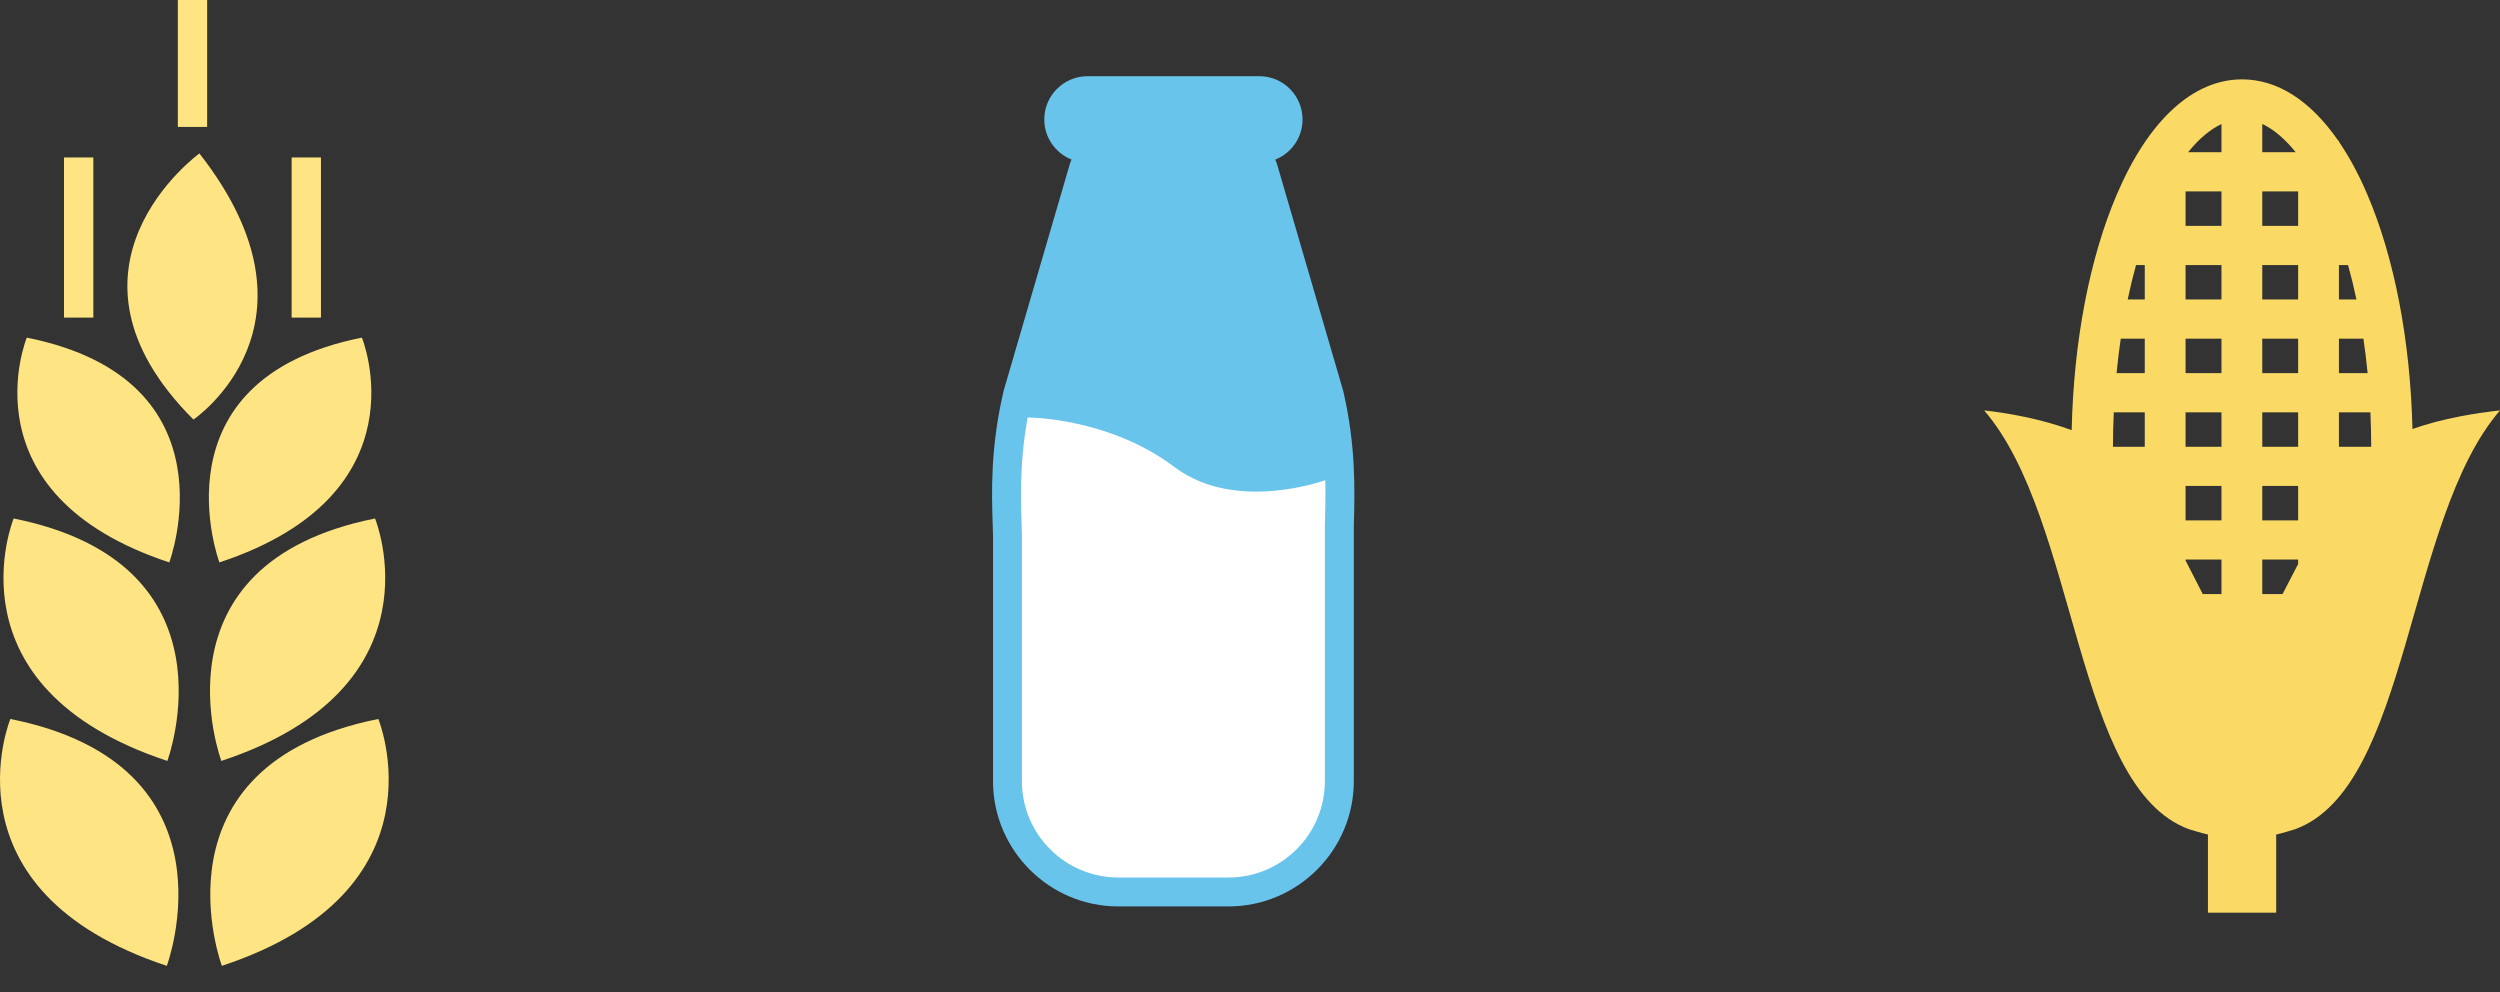 <?xml version="1.0" encoding="UTF-8"?>
<svg width="63px" height="25px" viewBox="0 0 63 25" version="1.1" xmlns="http://www.w3.org/2000/svg" xmlns:xlink="http://www.w3.org/1999/xlink">
    <rect x="0" y="0" width="63" height="25" fill="#333333" stroke="none"/>
    <title>Group 7</title>
    <g id="Restaurant" stroke="none" stroke-width="1" fill="none" fill-rule="evenodd">
        <g id="Group-8-Copy-3" transform="translate(-30, -256)">
            <g id="Group-10" transform="translate(30, 160)">
                <g id="Group-7" transform="translate(0, 96)">
                    <path d="M5.591,24.339 C11.311,22.45 9.534,18.118 9.534,18.118 C3.702,19.284 5.591,24.339 5.591,24.339 Z M0.261,18.118 C0.261,18.118 -1.516,22.45 4.204,24.339 C4.204,24.339 6.093,19.284 0.261,18.118 Z M0.344,13.066 C0.344,13.066 -1.402,17.32 4.217,19.175 C4.217,19.175 6.071,14.211 0.344,13.066 Z M0.675,8.508 C0.675,8.508 -0.944,12.453 4.266,14.173 C4.266,14.173 5.986,9.57 0.675,8.508 Z M1.613,8.003 L2.352,8.003 L2.352,3.968 L1.613,3.968 L1.613,8.003 Z M4.481,3.199 L5.22,3.199 L5.22,0 L4.481,0 L4.481,3.199 Z M5.025,3.867 C5.025,3.867 1.043,6.746 4.875,10.573 C4.875,10.573 8.409,8.186 5.025,3.867 Z M7.349,8.003 L8.088,8.003 L8.088,3.968 L7.349,3.968 L7.349,8.003 Z M9.12,8.508 C3.809,9.57 5.529,14.173 5.529,14.173 C10.739,12.453 9.12,8.508 9.12,8.508 Z M9.451,13.066 C3.724,14.211 5.578,19.175 5.578,19.175 C11.197,17.32 9.451,13.066 9.451,13.066 L9.451,13.066 Z" id="Fill-139" fill="#FEE483"></path>
                    <g id="Group" transform="translate(25, 1.92)">
                        <path d="M8.853,7.949 L8.848,7.93 L8.843,7.91 L7.204,2.294 C7.187,2.228 7.164,2.164 7.138,2.102 C7.54,1.941 7.824,1.549 7.824,1.09 C7.824,0.488 7.336,0 6.734,0 L2.406,0 C1.805,0 1.316,0.488 1.316,1.09 C1.316,1.549 1.6,1.94 2.002,2.101 C1.976,2.164 1.953,2.228 1.936,2.294 L0.297,7.91 L0.292,7.93 L0.287,7.949 C-0.045,9.382 -0.01,10.477 0.015,11.276 C0.019,11.381 0.022,11.482 0.024,11.577 L0.024,17.764 C0.024,19.505 1.441,20.922 3.182,20.922 L5.957,20.922 C7.699,20.922 9.116,19.505 9.116,17.764 L9.116,11.349 L9.118,11.277 C9.14,10.4 9.168,9.308 8.853,7.949" id="Fill-92" fill="#69C4EB"></path>
                        <path d="M8.397,10.18 C8.386,10.183 6.137,11.011 4.597,9.85 C2.946,8.603 0.916,8.598 0.897,8.603 C0.663,9.888 0.738,10.861 0.752,11.565 L0.752,17.764 C0.752,19.105 1.84,20.193 3.182,20.193 L5.957,20.193 C7.299,20.193 8.387,19.105 8.387,17.764 L8.387,11.341 C8.395,10.989 8.407,10.604 8.397,10.18" id="Fill-93" fill="#FFFFFF"></path>
                    </g>
                    <path d="M55.14,3.836 L55.981,3.836 L55.981,3.126 C55.695,3.26 55.411,3.5 55.14,3.836 Z M57.009,3.123 L57.009,3.836 L57.852,3.836 C57.579,3.498 57.294,3.257 57.009,3.123 Z M53.267,10.39 C53.254,10.677 53.247,10.966 53.246,11.259 L54.048,11.259 L54.048,10.39 L53.267,10.39 Z M53.443,8.535 C53.401,8.819 53.366,9.108 53.338,9.403 L54.048,9.403 L54.048,8.535 L53.443,8.535 Z M53.828,6.679 C53.75,6.959 53.68,7.249 53.618,7.547 L54.048,7.547 L54.048,6.679 L53.828,6.679 Z M55.076,5.692 L55.981,5.692 L55.981,4.823 L55.076,4.823 L55.076,5.692 Z M55.076,14.101 L55.076,14.124 C55.222,14.407 55.369,14.693 55.509,14.97 L55.981,14.97 L55.981,14.101 L55.076,14.101 Z M55.076,13.114 L55.981,13.114 L55.981,12.246 L55.076,12.246 L55.076,13.114 Z M55.076,11.259 L55.981,11.259 L55.981,10.39 L55.076,10.39 L55.076,11.259 Z M55.076,7.547 L55.981,7.547 L55.981,6.679 L55.076,6.679 L55.076,7.547 Z M55.076,9.403 L55.981,9.403 L55.981,8.535 L55.076,8.535 L55.076,9.403 Z M57.009,5.692 L57.913,5.692 L57.913,4.823 L57.009,4.823 L57.009,5.692 Z M59.171,6.679 L58.941,6.679 L58.941,7.547 L59.382,7.547 C59.319,7.246 59.248,6.956 59.171,6.679 Z M59.558,8.535 L58.941,8.535 L58.941,9.403 L59.664,9.403 C59.635,9.105 59.6,8.816 59.558,8.535 Z M59.755,11.259 C59.754,10.964 59.747,10.674 59.734,10.39 L58.941,10.39 L58.941,11.259 L59.755,11.259 Z M57.009,14.101 L57.009,14.97 L57.521,14.97 C57.649,14.723 57.781,14.467 57.913,14.213 L57.913,14.101 L57.009,14.101 Z M57.009,13.114 L57.913,13.114 L57.913,12.246 L57.009,12.246 L57.009,13.114 Z M57.009,11.259 L57.913,11.259 L57.913,10.39 L57.009,10.39 L57.009,11.259 Z M57.009,7.547 L57.913,7.547 L57.913,6.679 L57.009,6.679 L57.009,7.547 Z M57.009,9.403 L57.913,9.403 L57.913,8.535 L57.009,8.535 L57.009,9.403 Z M52.206,10.84 C52.256,8.601 52.657,6.505 53.346,4.895 C54.145,3.028 55.265,2 56.5,2 C57.395,2 58.229,2.54 58.925,3.547 L58.941,3.547 L58.941,3.571 C59.199,3.949 59.439,4.391 59.654,4.895 C60.341,6.498 60.74,8.583 60.794,10.811 C61.571,10.535 62.412,10.408 63,10.342 C60.63,13.092 60.725,19.838 57.838,20.896 C57.838,20.896 57.475,21.008 57.36,21.03 L57.36,23 L55.64,23 L55.64,21.03 C55.526,21.008 55.162,20.896 55.162,20.896 C52.276,19.838 52.371,13.092 50,10.342 C50.593,10.408 51.429,10.553 52.206,10.84 L52.206,10.84 Z" id="Fill-69" fill="#FADA64"></path>
                </g>
            </g>
        </g>
    </g>
</svg>
